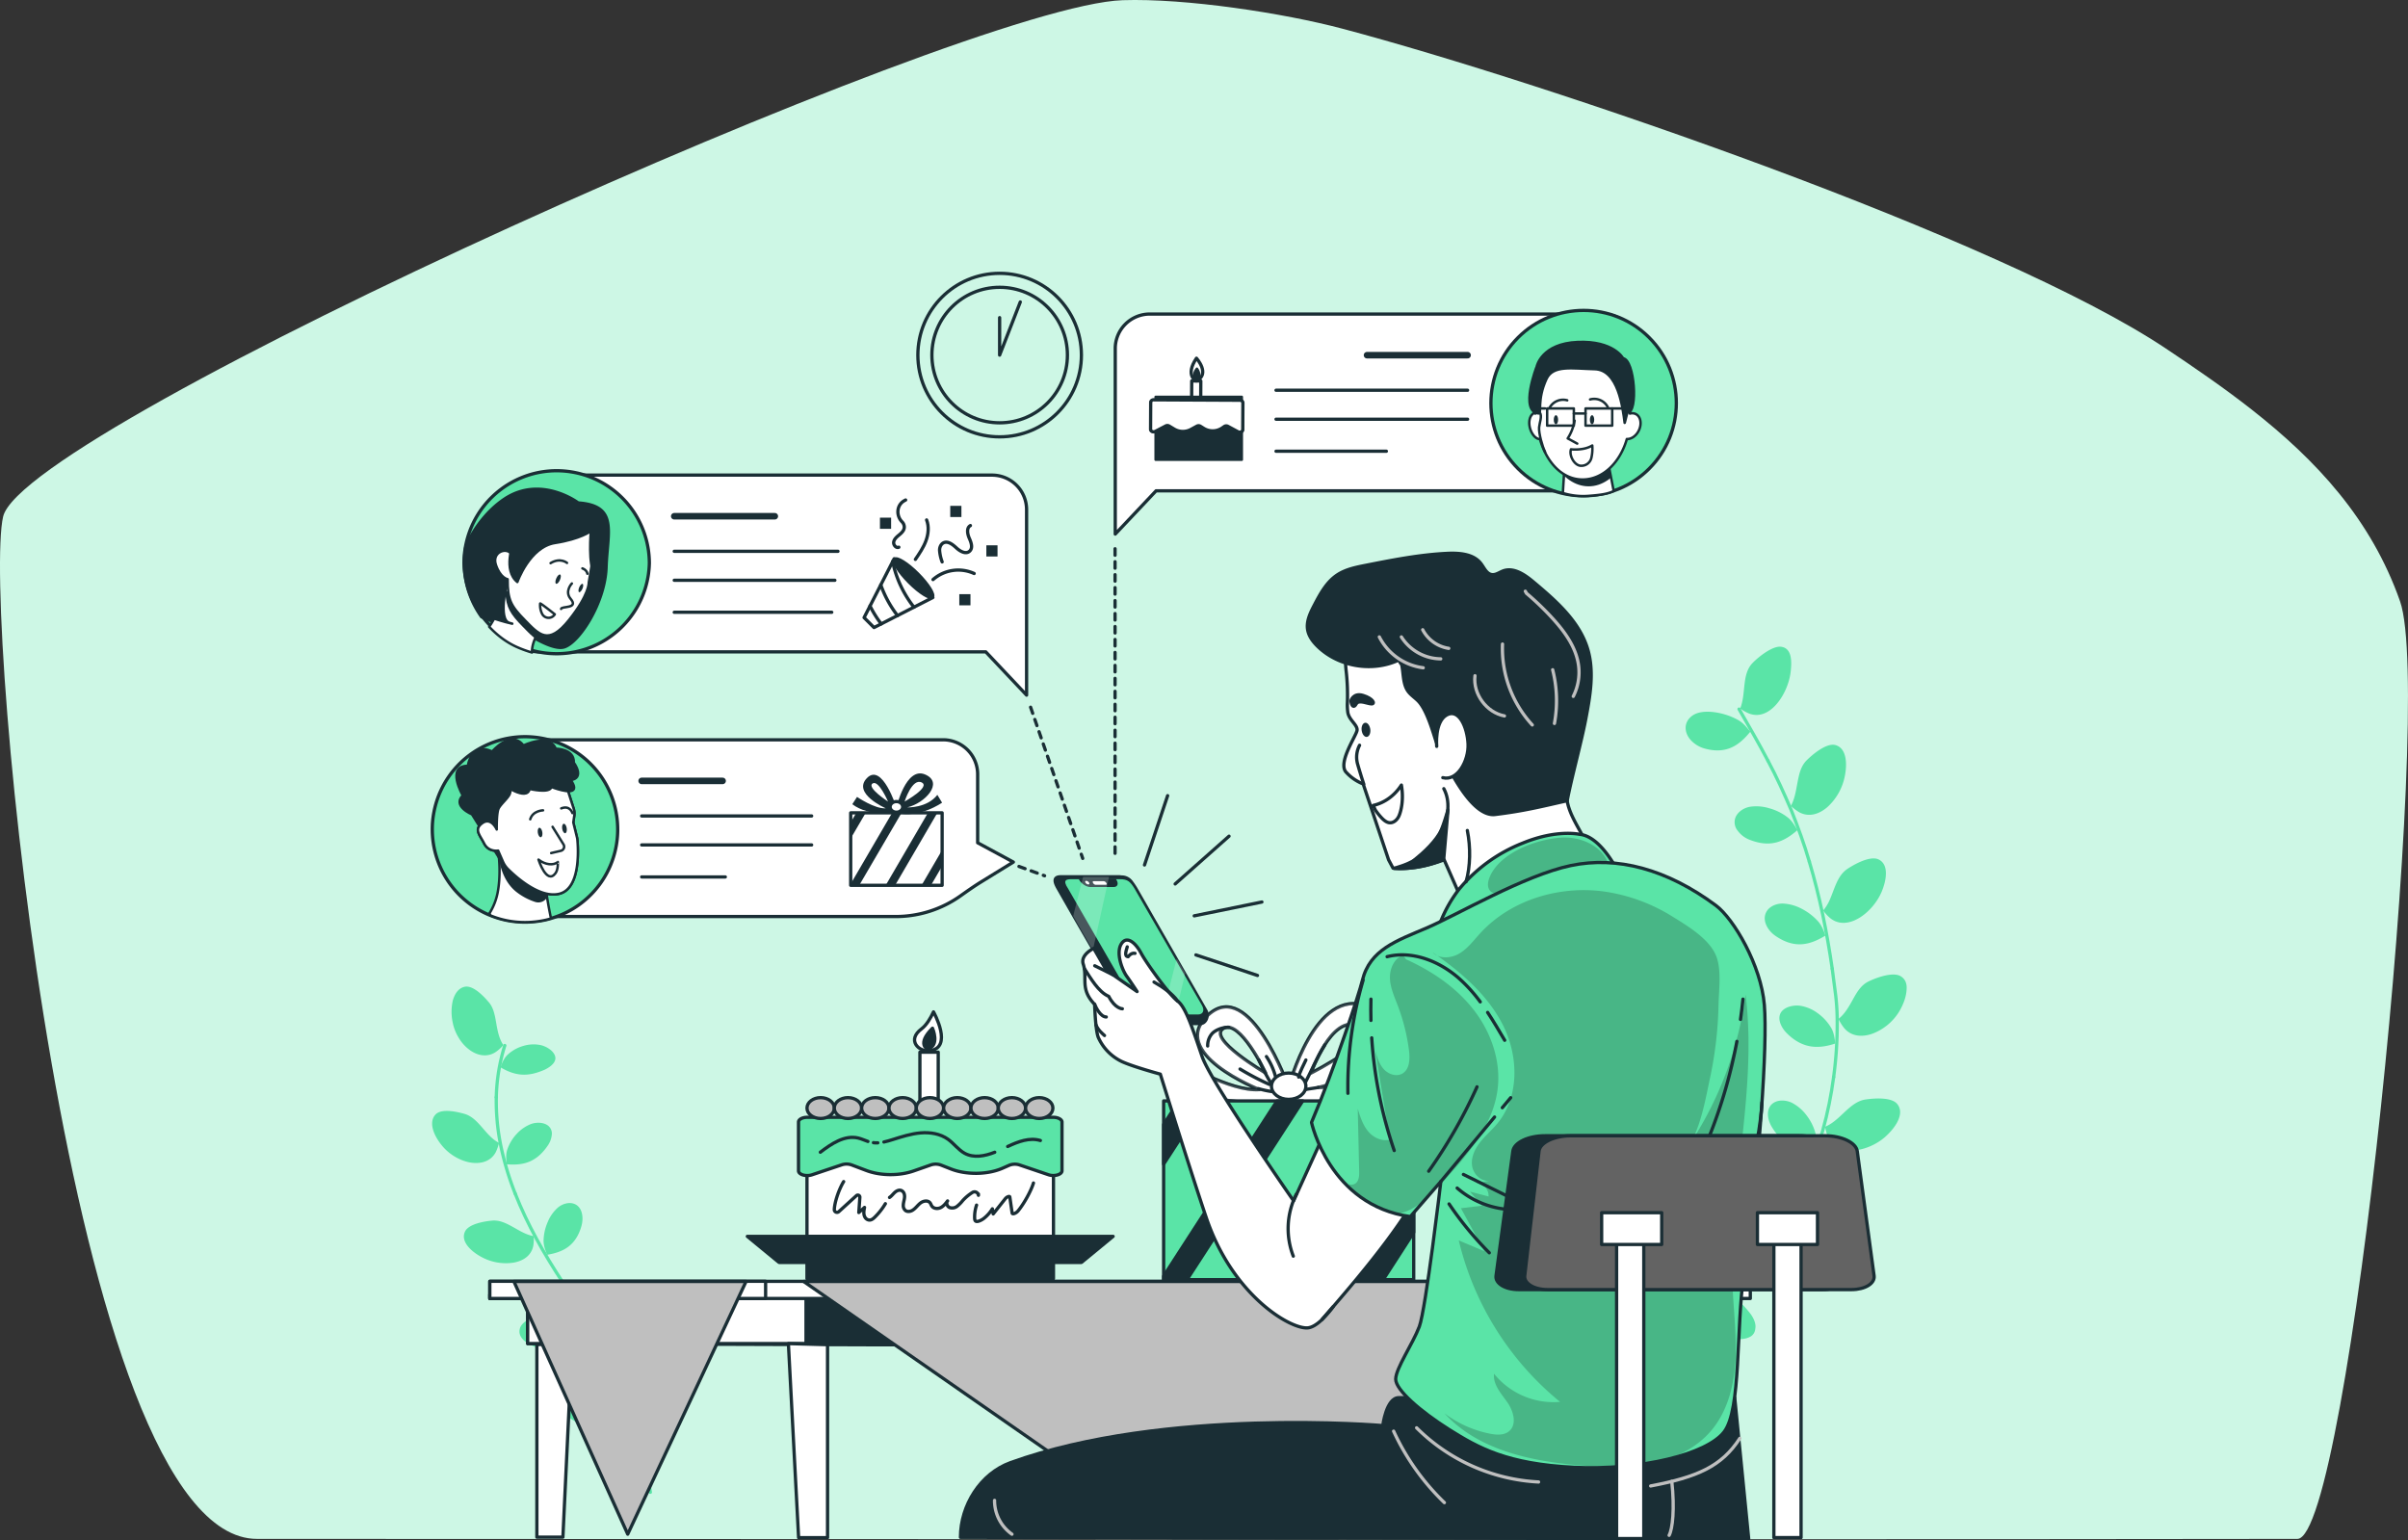 <svg xmlns="http://www.w3.org/2000/svg" xmlns:xlink="http://www.w3.org/1999/xlink" viewBox="0 0 1883.78 1205.15"><rect x="0" y="0" width="1883.78" height="1205.15" fill="#333333" stroke="none"/><defs><clipPath id="a" transform="translate(-0.01 0)"><path d="M1265.88,682.26h-25.35c-11.26,0-113.36,38.4-113.36,38.4a105.79,105.79,0,0,1,14.07-24.7,122.68,122.68,0,0,1,50-36.34c26.77-11,44.36-6.87,44.36-6.87C1252.5,654.13,1265.88,682.26,1265.88,682.26Z" fill="none"/></clipPath><clipPath id="b" transform="translate(-0.01 0)"><path d="M1026,878.16c18.46-43.39,37.35-101,39.76-111,5.9-24.39,26.93-31.12,50.46-41.21s76.46-41.18,112.63-48.75,75.13,2.71,113.49,31.2c13.92,10.35,35.42,46.88,37.94,78s-3.7,123.68-15.86,208.6c-6.53,45.55-2.14,107.55-15.58,125.21s-65.37,30.31-117.47,27.79-74.8-15.13-97.5-29.43-42-31.12-42-39.52,13.44-27.74,18.49-41.18,16.82-113.49,16.82-113.49l-23.86,27.47C1039.94,943.1,1026,878.16,1026,878.16Z" fill="none"/></clipPath><clipPath id="c" transform="translate(-0.01 0)"><path d="M423.28,491.53s-7.48,9.54-7.07,19h0a92.7,92.7,0,0,1-9.45-3.3c-2.9-1.21-13.08-5.14-24.05-16.87h0s10.64-14.51,14.43-37.19S423.28,491.53,423.28,491.53Z" fill="none"/></clipPath><clipPath id="d" transform="translate(-0.01 0)"><path d="M1242.2,388c10.7-.81,15.5-1.57,20.22-3.82l-4.3-21.94-34.17,2-1.31,21.48A54,54,0,0,0,1242.2,388Z" fill="none"/></clipPath></defs><path d="M1761.48,320.42c-21.37-16.77-44.12-32.41-67.28-47.86-129.59-86.4-483.6-207.49-643.82-250.06C1004.15,10.22,927.51-1.49,878.21.15,753.89,4.3,19,333.74,2.46,404.19S53.34,1204,201.09,1204c155.63,0,1133.65.66,1596.19,0,40.23-.23,107.24-656.87,80.3-733.54C1854.92,406,1812,360.07,1761.48,320.42Z" transform="translate(-0.01 0)" fill="#cdf7e5"/><path d="M1400.73,526.53c-2.26,16.51-16,37.7-32.13,31.82a32.07,32.07,0,0,1-7.25-4.06c4.76-11.56,1.05-26.63,9.64-35.51,4.7-4.9,15.59-13.49,22.15-12.79C1401.94,506.94,1401.89,517.42,1400.73,526.53Z" transform="translate(-0.01 0)" fill="#5ae4a7"/><path d="M1369.28,572.47c-8.61,10.55-18.65,18.09-36.32,13a23.21,23.21,0,0,1-10.27-6.44c-2.72-3-4.44-7-3.91-11,.69-5.33,5.24-9.19,10.24-10.42,4.53-1.15,10.09-.93,15.56.17a51.68,51.68,0,0,1,15.66,5.83C1364.05,565.91,1366.62,569.26,1369.28,572.47Z" transform="translate(-0.01 0)" fill="#5ae4a7"/><path d="M1360.47,554.79c7.72,13.47,15.5,26.79,22.6,40.38" transform="translate(-0.01 0)" fill="none" stroke="#5ae4a7" stroke-linecap="round" stroke-linejoin="round" stroke-width="2.56"/><path d="M1443.18,607.33a44,44,0,0,1-13.42,23.95c-6.61,5.82-14.66,8.26-22.16,4.23a39.18,39.18,0,0,1-6.61-5c3.06-5.37,4-12,5.23-18.42s2.53-12.48,6.91-17c4.8-4.85,15.55-13.83,22.47-12.23C1444.76,585.15,1445.17,597.6,1443.18,607.33Z" transform="translate(-0.01 0)" fill="#5ae4a7"/><path d="M1406.14,649.47c-5.13,4.48-10.58,8.1-16.7,9.65s-13,1-21.19-2.3a20.46,20.46,0,0,1-8.75-6.77,10.53,10.53,0,0,1-2.06-9.82c1.5-4.7,6.4-8.08,11.4-9a33.84,33.84,0,0,1,15.13,1.11,40.93,40.93,0,0,1,14.61,7.24C1402,642.29,1404,645.94,1406.14,649.47Z" transform="translate(-0.01 0)" fill="#5ae4a7"/><path d="M1383.07,595.17c6.78,12.59,12.62,25.59,18.23,38.69,5.25,13.23,10.2,26.61,14.16,40.31" transform="translate(-0.01 0)" fill="none" stroke="#5ae4a7" stroke-linecap="round" stroke-linejoin="round" stroke-width="2.56"/><path d="M1472.17,697.37c-6.91,16.63-26.77,31.77-40.25,21.07a32.37,32.37,0,0,1-5.61-6.08,35,35,0,0,0,5-8.09c1.29-2.91,2.39-6,3.56-9,2.34-6,5-11.76,10.15-15.3,5.67-3.83,17.83-10.54,24.42-7.65C1477.91,676.19,1475.83,688.4,1472.17,697.37Z" transform="translate(-0.01 0)" fill="#5ae4a7"/><path d="M1428,732c-11.75,7.17-23.6,10.58-38.56.54-6.45-4.17-11.15-12.24-7.72-18.87,2.24-4.4,7.67-6.78,12.79-6.75a34.36,34.36,0,0,1,14.8,4,45.05,45.05,0,0,1,13,9.94C1425.16,724.12,1426.7,728,1428,732Z" transform="translate(-0.01 0)" fill="#5ae4a7"/><path d="M1415.46,674.17c8.19,27.33,13.82,55.43,17.91,83.77" transform="translate(-0.01 0)" fill="none" stroke="#5ae4a7" stroke-linecap="round" stroke-linejoin="round" stroke-width="2.56"/><path d="M1486.08,790.85a41.8,41.8,0,0,1-21.42,17.94c-8.34,2.9-16.7,2-22.1-4.62a36.1,36.1,0,0,1-4.29-7c4.92-3.84,8.19-9.66,11.4-15.47s6.37-11,12-13.78c6.09-3,19.2-7.79,25.23-4.15,4,2.48,5.08,6.33,4.59,11.12C1491.05,780.75,1488.68,786.29,1486.08,790.85Z" transform="translate(-0.01 0)" fill="#5ae4a7"/><path d="M1435.76,816.44c-13,4.29-25.33,4.31-37.69-7.83-5.24-5.13-8.41-12.89-3.83-17.76,3-3.19,8.79-4.59,13.81-4a31,31,0,0,1,13.79,5.74,38.27,38.27,0,0,1,10.85,11.84C1434.79,808.24,1435.23,812.37,1435.76,816.44Z" transform="translate(-0.01 0)" fill="#5ae4a7"/><path d="M1433.37,757.94l2.76,21.31a181.84,181.84,0,0,1,1.15,21,311.81,311.81,0,0,1-2.81,42.42" transform="translate(-0.01 0)" fill="none" stroke="#5ae4a7" stroke-linecap="round" stroke-linejoin="round" stroke-width="2.56"/><path d="M1475.47,888.86c-6.83,6.32-16.7,10.72-25.48,11.2s-16.55-2.72-20-10.55a37.6,37.6,0,0,1-2.18-8c11.65-4.62,18.84-19,31-21.18,6.73-1.1,20.75-2.2,25.36,3.36C1490.37,871.18,1482.92,882,1475.47,888.86Z" transform="translate(-0.01 0)" fill="#5ae4a7"/><path d="M1420.08,899.4c-6.81.18-13.26-.58-19-3.28s-10.74-7.3-15.09-14.63c-3.69-6.25-4.57-14.54,1.32-18.54,4-2.65,9.89-2.38,14.47-.17a33.59,33.59,0,0,1,11.5,9.85,40,40,0,0,1,7.1,14.45C1421.45,891.31,1420.64,895.34,1420.08,899.4Z" transform="translate(-0.01 0)" fill="#5ae4a7"/><path d="M1434.47,842.68c-3.76,28.11-11.09,55.84-23.27,81.23" transform="translate(-0.01 0)" fill="none" stroke="#5ae4a7" stroke-linecap="round" stroke-linejoin="round" stroke-width="2.56"/><path d="M1432.76,982.64a44.33,44.33,0,0,1-14.68,3.17,37.07,37.07,0,0,1-14-2.13c-8.29-3.09-13.82-9.49-13.71-18a46.58,46.58,0,0,1,1.18-8.14c6.25.22,12.41-2.42,18.57-4.89s12.12-4.89,18.25-3.94c6.73,1.17,20.47,4.5,22.79,11.62C1454.36,969.92,1442.67,978.56,1432.76,982.64Z" transform="translate(-0.01 0)" fill="#5ae4a7"/><path d="M1377.24,970.31a41.22,41.22,0,0,1-15.38-11.49c-3.89-4.88-6.55-11.28-7.85-19-1.19-6.83.44-13.5,6.94-14.47,4.37-.58,9.79,1.89,13.3,5.51a32.52,32.52,0,0,1,7.28,13,35.34,35.34,0,0,1,1.08,15.68C1381.9,963.73,1379.51,967,1377.24,970.31Z" transform="translate(-0.01 0)" fill="#5ae4a7"/><path d="M1411.2,923.91a183.88,183.88,0,0,1-22.39,35.44,143.55,143.55,0,0,1-30.68,28" transform="translate(-0.01 0)" fill="none" stroke="#5ae4a7" stroke-linecap="round" stroke-linejoin="round" stroke-width="2.56"/><path d="M1352.76,1047.39c-8.34-1-18.08-4.7-24.78-10.39s-10.4-13.21-7.56-21.27a32.66,32.66,0,0,1,4-7.28c11.61,4.62,26.67.54,35.65,9.07a98.46,98.46,0,0,1,9,9.93c3,3.91,4.84,8.4,4.11,12C1372.49,1048.15,1362,1048.35,1352.76,1047.39Z" transform="translate(-0.01 0)" fill="#5ae4a7"/><path d="M1306.35,1016.39c-10.45-8.78-17.49-19-13-36.28,1.87-7.3,8.44-14.85,16.57-14,5.35.61,9.29,5.09,10.61,10.06,1.2,4.52,1.07,10.07.09,15.54a49.33,49.33,0,0,1-5.51,15.66C1312.86,1011.22,1309.55,1013.76,1306.35,1016.39Z" transform="translate(-0.01 0)" fill="#5ae4a7"/><path d="M1358.13,987.36c-2.79,2.07-5.91,3.63-8.85,5.47l-9.45,5.37-18.7,11c-6.2,3.65-12.37,7.25-18.63,10.62-3.13,1.68-6.27,3.33-9.44,4.9s-6.37,3.08-9.72,4.83" transform="translate(-0.01 0)" fill="none" stroke="#5ae4a7" stroke-linecap="round" stroke-linejoin="round" stroke-width="2.56"/><path d="M1282.45,1087.77a68.38,68.38,0,0,1-11.82-2.7,63.41,63.41,0,0,1-12.09-5.36c-7.35-4.29-13.2-10.69-11.85-19.09a30.69,30.69,0,0,1,2.74-7.95c12.32,2.79,26.43-2.07,35.59,6.49,5,4.48,13.65,15.22,13.76,21.55a6.58,6.58,0,0,1-1.35,4.65,6.47,6.47,0,0,1-3.7,2.28A35.57,35.57,0,0,1,1282.45,1087.77Z" transform="translate(-0.01 0)" fill="#5ae4a7"/><path d="M1232.92,1064.64c-6.34-2.79-12.08-5.7-16.14-10.63s-6.22-11.7-4.53-22.15c1.38-8.77,9.2-19.35,18.51-20,6.06-.57,10.53,3.7,12.06,8.58,1.39,4.42,1.58,10.32.94,16a74,74,0,0,1-3.88,17A51.08,51.08,0,0,1,1232.92,1064.64Z" transform="translate(-0.01 0)" fill="#5ae4a7"/><path d="M1283.34,1029.54a199,199,0,0,0-67.72,56.52l-5.49,7.6" transform="translate(-0.01 0)" fill="none" stroke="#5ae4a7" stroke-linecap="round" stroke-linejoin="round" stroke-width="2.56"/><path d="M354,799.18a36.49,36.49,0,0,0,5,13,31.59,31.59,0,0,0,8.77,9.54c6.67,4.68,14.26,5.49,20.54,1a31.71,31.71,0,0,0,5.51-5.1c-3.23-4.56-4.48-10.65-5.52-16.65s-2-12-5.56-16.43c-4-4.75-12.78-14.37-19.71-12.4-4.69,1.32-7.4,5.65-8.82,10.8A39.67,39.67,0,0,0,354,799.18Z" transform="translate(-0.01 0)" fill="#5ae4a7"/><path d="M391.57,835.05c5.31,3.16,10.74,5.3,16.5,5.69s11.73-1,18.42-4c5.51-2.77,10-7,7.08-12-1.8-3.3-6.38-6.18-10.87-7.13a27.42,27.42,0,0,0-13.43.74,30.27,30.27,0,0,0-12.41,7.08C394.22,828.13,392.77,831.58,391.57,835.05Z" transform="translate(-0.01 0)" fill="#5ae4a7"/><path d="M394.91,818a146.72,146.72,0,0,0-6.65,40.47" transform="translate(-0.01 0)" fill="none" stroke="#5ae4a7" stroke-linecap="round" stroke-linejoin="round" stroke-width="2.56"/><path d="M346.61,897.27c5.84,6.72,14.57,11.44,22.54,12.43s15.19-1.5,18.79-8.44a38.29,38.29,0,0,0,2.49-7.12c-10.32-5-15.6-18.88-26.29-22.44-6-1.8-18.54-4.72-23.29.16C334.42,878.48,340.27,890.07,346.61,897.27Z" transform="translate(-0.01 0)" fill="#5ae4a7"/><path d="M396.38,910.88c6.18.55,12.08.24,17.43-1.9s10.15-6.09,14.54-12.44a18.11,18.11,0,0,0,3.34-8.73,7.85,7.85,0,0,0-3.13-7.28c-3.36-2.44-8.73-2.68-13.09-1.14a30,30,0,0,0-11.24,7.74,33.77,33.77,0,0,0-7.44,12.51C395.58,903.41,396.09,907.14,396.38,910.88Z" transform="translate(-0.01 0)" fill="#5ae4a7"/><path d="M388.26,858.46a174.81,174.81,0,0,0,3.61,38.31,230.09,230.09,0,0,0,11.2,37.13" transform="translate(-0.01 0)" fill="none" stroke="#5ae4a7" stroke-linecap="round" stroke-linejoin="round" stroke-width="2.56"/><path d="M376.82,983.53a39.92,39.92,0,0,0,24.66,4.37c7.93-1.32,14.25-5.58,15.72-13.24a30.39,30.39,0,0,0,.29-7.56c-11.29-1.77-20.72-12.88-32-12.16-6.17.48-18.78,2.56-21.66,8.52C360,971.45,368.84,979.28,376.82,983.53Z" transform="translate(-0.01 0)" fill="#5ae4a7"/><path d="M428,981.71c12.3-2,22.49-6.89,26.89-22.55,1.83-6.62.7-14.8-5.54-17.24-4.1-1.64-9.3-.14-12.86,2.83a30.38,30.38,0,0,0-8,11.33,38.39,38.39,0,0,0-3.25,14.54C425.23,974.6,426.64,978.16,428,981.71Z" transform="translate(-0.01 0)" fill="#5ae4a7"/><path d="M403.07,933.9c9.52,24.17,22.5,47,36.88,68.92" transform="translate(-0.01 0)" fill="none" stroke="#5ae4a7" stroke-linecap="round" stroke-linejoin="round" stroke-width="2.56"/><path d="M421.09,1054.62a45.79,45.79,0,0,0,24,.79c7.7-1.93,14-6.25,15-14a27.75,27.75,0,0,0-.36-7.61c-11.39-.82-22.17-10-33.12-7.11-6,1.62-17.79,6.26-19.76,12.3C404.21,1047,413.28,1052.08,421.09,1054.62Z" transform="translate(-0.01 0)" fill="#5ae4a7"/><path d="M471.19,1048.1c12.21-2.13,23.23-6,25.82-23.95,1.07-7.55-1.95-17.25-8.94-19.59-4.63-1.56-9.59.61-12.64,4.15-2.77,3.22-4.84,7.83-6.13,12.76a48,48,0,0,0-1.53,15.32C468.1,1040.9,469.76,1044.46,471.19,1048.1Z" transform="translate(-0.01 0)" fill="#5ae4a7"/><path d="M440,1002.82c14.31,21.92,30.56,43.24,42.4,67.69" transform="translate(-0.01 0)" fill="none" stroke="#5ae4a7" stroke-linecap="round" stroke-linejoin="round" stroke-width="2.56"/><path d="M450.45,1112.38a74.26,74.26,0,0,0,21.13,7.23c7.62,1.29,15.44.74,19.58-5.94a23.6,23.6,0,0,0,2.7-7.22c-5.2-2.62-9.43-6.79-14.08-10.09s-9.42-5.78-15-5.28c-6.14.46-18.29,3.52-21.86,8C438.16,1104.91,444.48,1108.94,450.45,1112.38Z" transform="translate(-0.01 0)" fill="#5ae4a7"/><path d="M498.05,1125c5.88,2.18,11.53,4.16,17.29,3.46S527,1124.24,532,1115c4.35-7.74,4.74-21.14-1.69-27.3-4.2-4.13-9.69-3.59-13.56-.89-3.51,2.45-6.81,6.67-9.59,11.24a79.39,79.39,0,0,0-7.08,14.68C498.76,1116.84,498.56,1120.94,498.05,1125Z" transform="translate(-0.01 0)" fill="#5ae4a7"/><path d="M482.36,1070.52a149.8,149.8,0,0,1,13,38.75c1.53,8.64,7.62,23.17,13.42,58.25" transform="translate(-0.01 0)" fill="none" stroke="#5ae4a7" stroke-linecap="round" stroke-linejoin="round" stroke-width="2.56"/><polygon points="1334.73 1048.29 1334.73 1202.77 1312.09 1202.77 1304.1 1047.43 1334.73 1048.29" fill="#fff" stroke="#1a2e35" stroke-linecap="round" stroke-linejoin="round" stroke-width="2.56"/><polygon points="1341.98 1016.12 1341.98 1054.4 412.8 1051.19 412.8 1015.91 383.19 1015.91 383.19 1012.91 1341.98 1016.12" fill="#1a2e35" stroke="#1a2e35" stroke-linecap="round" stroke-linejoin="round" stroke-width="2.56"/><rect x="412.8" y="1012.91" width="217.74" height="38.28" fill="#fff" stroke="#1a2e35" stroke-linecap="round" stroke-linejoin="round" stroke-width="2.56"/><rect x="383.19" y="1002.48" width="986.08" height="13.44" fill="#fff" stroke="#1a2e35" stroke-linecap="round" stroke-linejoin="round" stroke-width="2.56"/><rect x="383.19" y="1002.47" width="215.75" height="13.44" fill="#fff" stroke="#1a2e35" stroke-linecap="round" stroke-linejoin="round" stroke-width="2.56"/><polygon points="419.99 1051.96 419.99 1202.64 440.36 1202.64 447.55 1051.19 419.99 1051.96" fill="#fff" stroke="#1a2e35" stroke-linecap="round" stroke-linejoin="round" stroke-width="2.56"/><polygon points="647.39 1052.05 647.39 1203.03 624.75 1203.03 616.76 1051.19 647.39 1052.05" fill="#fff" stroke="#1a2e35" stroke-linecap="round" stroke-linejoin="round" stroke-width="2.56"/><polygon points="1317.59 1002.62 1046.92 1203.04 917.24 1203.04 628.72 1002.62 1317.59 1002.62" fill="#bfbfbf" stroke="#1a2e35" stroke-linecap="round" stroke-linejoin="round" stroke-width="2.56"/><polygon points="402.05 1002.61 491.07 1200.31 583.63 1002.61 402.05 1002.61" fill="#bfbfbf" stroke="#1a2e35" stroke-linecap="round" stroke-linejoin="round" stroke-width="2.56"/><path d="M1095.72,826.59c-22.11,25.87-64.47,24.18-64.47,24.18,37.67-7.87,79.28-47.79,38.27-63.53s-61.38,63.53-61.38,63.53S977.83,764.18,945.22,794s40,58.48,40,58.48c-22.93,1.68-61.34-21.93-61.34-21.93l-10.13,14.06c35.43,24.74,94.41,16.75,94.41,16.75,50,11.13,97.82-19.57,97.82-19.57ZM957,804.67c12.93-7.88,33.17,34.86,33.17,34.86S944.1,812.54,957,804.67Zm68.6,34.86s15.89-45.53,36.4-37.11-36.37,37.11-36.37,37.11Z" transform="translate(-0.01 0)" fill="#fff" stroke="#1a2e35" stroke-linecap="round" stroke-linejoin="round" stroke-width="2.56"/><path d="M1095.72,826.59c-22.11,25.87-64.47,24.18-64.47,24.18,37.67-7.87,79.28-47.79,38.27-63.53s-61.38,63.53-61.38,63.53S977.83,764.18,945.22,794s40,58.48,40,58.48c-22.93,1.68-61.34-21.93-61.34-21.93l-10.13,14.06c35.43,24.74,94.41,16.75,94.41,16.75,50,11.13,97.82-19.57,97.82-19.57ZM957,804.67c12.93-7.88,33.17,34.86,33.17,34.86S944.1,812.54,957,804.67Zm68.6,34.86s15.89-45.53,36.4-37.11-36.37,37.11-36.37,37.11Z" transform="translate(-0.01 0)" fill="#fff" stroke="#1a2e35" stroke-linecap="round" stroke-linejoin="round" stroke-width="2.56" opacity="0.2" style="isolation:isolate"/><path d="M961.26,803.7c-5.51,0-10.93,2.52-13.16,5.13a14.16,14.16,0,0,0-3.33,9.52" transform="translate(-0.01 0)" fill="none" stroke="#1a2e35" stroke-linecap="round" stroke-linejoin="round" stroke-width="2.56"/><path d="M984.8,829.31c1.91,4.13,7.07,15.21,10.12,18.59" transform="translate(-0.01 0)" fill="#fff" stroke="#1a2e35" stroke-linecap="round" stroke-linejoin="round" stroke-width="2.56"/><path d="M1021.19,846.88c4.44-8.47,8.7-18.72,15.27-29.37" transform="translate(-0.01 0)" fill="none" stroke="#1a2e35" stroke-linecap="round" stroke-linejoin="round" stroke-width="2.56"/><path d="M984.45,851.74A76.11,76.11,0,0,0,994.91,854" transform="translate(-0.01 0)" fill="none" stroke="#1a2e35" stroke-linecap="round" stroke-linejoin="round" stroke-width="2.56"/><path d="M1021.34,852.43c2.31-.55,7.6-1.11,9.91-1.66" transform="translate(-0.01 0)" fill="none" stroke="#1a2e35" stroke-linecap="round" stroke-linejoin="round" stroke-width="2.56"/><rect x="910.32" y="861.34" width="195.63" height="139.85" fill="#5ae4a7" stroke="#1a2e35" stroke-linecap="round" stroke-linejoin="round" stroke-width="2.56"/><polygon points="942.38 861.34 910.32 910.8 910.32 879.76 922.26 861.34 942.38 861.34" fill="#1a2e35" stroke="#1a2e35" stroke-linecap="round" stroke-linejoin="round" stroke-width="2.56"/><polygon points="1019.13 861.34 928.57 1001.19 910.32 1001.19 910.32 998.46 999.01 861.34 1019.13 861.34" fill="#1a2e35" stroke="#1a2e35" stroke-linecap="round" stroke-linejoin="round" stroke-width="2.56"/><polygon points="1095.71 861.34 1005.32 1001.19 985.19 1001.19 1075.59 861.34 1095.71 861.34" fill="#1a2e35" stroke="#1a2e35" stroke-linecap="round" stroke-linejoin="round" stroke-width="2.56"/><polygon points="1105.95 933.14 1105.95 964.18 1082.07 1001.19 1061.94 1001.19 1105.95 933.14" fill="#1a2e35" stroke="#1a2e35" stroke-linecap="round" stroke-linejoin="round" stroke-width="2.56"/><ellipse cx="1008.13" cy="849.82" rx="13.46" ry="10.3" fill="#fff" stroke="#1a2e35" stroke-linecap="round" stroke-linejoin="round" stroke-width="2.56"/><path d="M990.74,826.63a52,52,0,0,1,7.09,15.56" transform="translate(-0.01 0)" fill="none" stroke="#1a2e35" stroke-linecap="round" stroke-linejoin="round" stroke-width="2.56"/><path d="M1021.61,829.31c-1.51,3.39-5,9.71-5.65,13.37" transform="translate(-0.01 0)" fill="none" stroke="#1a2e35" stroke-linecap="round" stroke-linejoin="round" stroke-width="2.56"/><path d="M970.1,836.39a205.35,205.35,0,0,0,23,12.06" transform="translate(-0.01 0)" fill="none" stroke="#1a2e35" stroke-linecap="round" stroke-linejoin="round" stroke-width="2.56"/><rect x="719.64" y="823.19" width="14.33" height="60.83" fill="#fff" stroke="#1a2e35" stroke-linecap="round" stroke-linejoin="round" stroke-width="2.56"/><path d="M730.28,791.65s16,28.47-3.33,30.44c-8.39.86-17.63-8.43-6.05-17.11C724.85,802,728,796.58,730.28,791.65Z" transform="translate(-0.01 0)" fill="#fff" stroke="#1a2e35" stroke-linecap="round" stroke-linejoin="round" stroke-width="2.56"/><rect x="631.3" y="878.04" width="192.83" height="89.27" fill="#fff" stroke="#1a2e35" stroke-linecap="round" stroke-linejoin="round" stroke-width="2.56"/><path d="M624.69,877.84v38.21c0,2.89,5.89,4.65,10.44,3.13l23.54-7.89a11.9,11.9,0,0,1,7.53.12l11.49,4.34c11,4.19,25.72,4.34,37.06.38l13.58-4.75a11.9,11.9,0,0,1,7.73.12l7.81,3.06c12.17,4.78,28.79,4.54,40.47-.59l5.21-2.29a11.76,11.76,0,0,1,8-.27l22.8,7.72c4.55,1.54,10.46-.22,10.46-3.11V877.84c0-2-3.06-3.69-6.83-3.69H631.52C627.75,874.15,624.69,875.8,624.69,877.84Z" transform="translate(-0.01 0)" fill="#5ae4a7" stroke="#1a2e35" stroke-linecap="round" stroke-linejoin="round" stroke-width="2.56"/><polygon points="846 987.71 609.44 987.71 584.64 967.31 870.79 967.31 846 987.71" fill="#1a2e35" stroke="#1a2e35" stroke-linecap="round" stroke-linejoin="round" stroke-width="2.56"/><rect x="631.3" y="987.71" width="192.83" height="12.68" fill="#1a2e35" stroke="#1a2e35" stroke-linecap="round" stroke-linejoin="round" stroke-width="2.56"/><path d="M729.49,804.45s6.12,13.62-3.86,16.4C725.63,820.85,716.91,817,729.49,804.45Z" transform="translate(-0.01 0)" fill="#1a2e35" stroke="#1a2e35" stroke-linecap="round" stroke-linejoin="round" stroke-width="2.56"/><ellipse cx="641.99" cy="866.93" rx="10.69" ry="8.16" fill="#bfbfbf" stroke="#1a2e35" stroke-linecap="round" stroke-linejoin="round" stroke-width="2.56"/><ellipse cx="663.36" cy="866.93" rx="10.69" ry="8.16" fill="#bfbfbf" stroke="#1a2e35" stroke-linecap="round" stroke-linejoin="round" stroke-width="2.56"/><ellipse cx="684.74" cy="866.93" rx="10.69" ry="8.16" fill="#bfbfbf" stroke="#1a2e35" stroke-linecap="round" stroke-linejoin="round" stroke-width="2.56"/><ellipse cx="706.12" cy="866.93" rx="10.69" ry="8.16" fill="#bfbfbf" stroke="#1a2e35" stroke-linecap="round" stroke-linejoin="round" stroke-width="2.56"/><ellipse cx="727.49" cy="866.93" rx="10.69" ry="8.16" fill="#bfbfbf" stroke="#1a2e35" stroke-linecap="round" stroke-linejoin="round" stroke-width="2.56"/><ellipse cx="748.87" cy="866.93" rx="10.69" ry="8.16" fill="#bfbfbf" stroke="#1a2e35" stroke-linecap="round" stroke-linejoin="round" stroke-width="2.56"/><ellipse cx="770.25" cy="866.93" rx="10.69" ry="8.16" fill="#bfbfbf" stroke="#1a2e35" stroke-linecap="round" stroke-linejoin="round" stroke-width="2.56"/><ellipse cx="791.62" cy="866.93" rx="10.69" ry="8.16" fill="#bfbfbf" stroke="#1a2e35" stroke-linecap="round" stroke-linejoin="round" stroke-width="2.56"/><path d="M823.7,866.93c0,4.51-4.79,8.16-10.69,8.16s-10.69-3.65-10.69-8.16,4.79-8.16,10.69-8.16S823.7,862.43,823.7,866.93Z" transform="translate(-0.01 0)" fill="#bfbfbf" stroke="#1a2e35" stroke-linecap="round" stroke-linejoin="round" stroke-width="2.56"/><path d="M660,924.46c-3.61,5.9-7.11,15.95-7.31,21.88a2.11,2.11,0,0,0,3.53,1.63L670,935.43a1.6,1.6,0,0,1,2.27.13,1.58,1.58,0,0,1,.41,1.17l-.83,11.93,4.48-4c-.49,2.48-1,5.1.24,7.47a4.47,4.47,0,0,0,2.19,2.1c2.33,1,4.16-.51,5.65-2a52.19,52.19,0,0,0,8.23-10.49" transform="translate(-0.01 0)" fill="none" stroke="#1a2e35" stroke-linecap="round" stroke-linejoin="round" stroke-width="2.56"/><path d="M808.49,925.56c-1.77,5.9-7.19,15.94-12.08,21.87-1.54,1.87-4.43,2.89-4.61,1.63L790,936.53c-.14-1-2.41-.14-3.55,1.3L777,949.75l-.66-4a28.7,28.7,0,0,1-6.63,7.48,14,14,0,0,1-3.78,2.1c-3,1-3.35-.51-3.45-2a28.9,28.9,0,0,1,1.5-10.48" transform="translate(-0.01 0)" fill="none" stroke="#1a2e35" stroke-linecap="round" stroke-linejoin="round" stroke-width="2.56"/><path d="M695.88,936.86c1.55-1,2.63-2.56,4-3.82,1.6-1.5,4-2.63,6-1.17a4.39,4.39,0,0,1,1.56,2.43c.79,3-.72,5.69-.79,8.56a5,5,0,0,0,1.74,4.26c1.62,1.17,4,.74,5.64-.32,2.34-1.48,3.9-3.94,6.11-5.62s5.8-2.27,7.49-.07c.57.75.82,1.7,1.35,2.48,1.44,2.1,4.6,2.35,6.88,1.24s3.9-3.22,5.43-5.25c-1.34,1.58-.35,4.29,1.53,5.15a6.1,6.1,0,0,0,5.88-.92,26.75,26.75,0,0,0,4.37-4.4,36.54,36.54,0,0,1,7.68-6.46,3.06,3.06,0,0,1,4.23.93,3,3,0,0,1,.46,1.29h0v-1" transform="translate(-0.01 0)" fill="none" stroke="#1a2e35" stroke-linecap="round" stroke-linejoin="round" stroke-width="2.56"/><path d="M788.32,897c8.24-3.85,17.06-7.24,25.59-4.69" transform="translate(-0.01 0)" fill="none" stroke="#1a2e35" stroke-linecap="round" stroke-linejoin="round" stroke-width="2.56"/><path d="M691.48,893.49c2.3-.5,4.58-1.19,6.81-1.89,7.17-2.25,14.4-4.61,21.89-5.24s15.42.62,21.51,5c4.59,3.31,8,8.24,12.93,10.94,7.19,3.91,15.71,2.27,23.58-.8" transform="translate(-0.01 0)" fill="none" stroke="#1a2e35" stroke-linecap="round" stroke-linejoin="round" stroke-width="2.56"/><path d="M683.3,894a15.49,15.49,0,0,0,3.4.13" transform="translate(-0.01 0)" fill="none" stroke="#1a2e35" stroke-linecap="round" stroke-linejoin="round" stroke-width="2.56"/><path d="M641.77,901.47c8.69-6.62,19-13.62,29.65-11.09,2.6.62,5,1.8,7.57,2.66" transform="translate(-0.01 0)" fill="none" stroke="#1a2e35" stroke-linecap="round" stroke-linejoin="round" stroke-width="2.56"/><line x1="895.35" y1="676.74" x2="913.44" y2="622.51" fill="none" stroke="#1a2e35" stroke-linecap="round" stroke-linejoin="round" stroke-width="2.56"/><line x1="983.74" y1="763.18" x2="935.55" y2="747.11" fill="none" stroke="#1a2e35" stroke-linecap="round" stroke-linejoin="round" stroke-width="2.56"/><line x1="987.19" y1="705.71" x2="934.25" y2="716.54" fill="none" stroke="#1a2e35" stroke-linecap="round" stroke-linejoin="round" stroke-width="2.56"/><line x1="961.47" y1="654.22" x2="919.33" y2="691.58" fill="none" stroke="#1a2e35" stroke-linecap="round" stroke-linejoin="round" stroke-width="2.56"/><line x1="797.13" y1="677.88" x2="817.18" y2="685.18" fill="none" stroke="#1a2e35" stroke-linecap="round" stroke-linejoin="round" stroke-width="2.56" stroke-dasharray="5.07 5.07"/><line x1="872.31" y1="429.33" x2="872.31" y2="671.61" fill="none" stroke="#1a2e35" stroke-linecap="round" stroke-linejoin="round" stroke-width="2.56" stroke-dasharray="5.07 5.07"/><line x1="806.24" y1="553.31" x2="847.01" y2="671.61" fill="none" stroke="#1a2e35" stroke-linecap="round" stroke-linejoin="round" stroke-width="2.56" stroke-dasharray="5.07 5.07"/><path d="M1077.34,474.59c35.91-8.88,97.75-14.39,114.52-3.59s33.24,76.45,33.24,80-3.27,53.63.92,75.78c2.3,12.71,11.57,24.18,16.43,36.15,0,0-11.35-1.19-41.29,8.37s-56,36.38-56,36.38l-15.39-35s-21,8.53-40,6.51l-3.47-6.51-19.87-59.33a35.21,35.21,0,0,1-13.17-9c-7.19-7.19,7.79-28.73,8.37-32.91s-6-7.8-7.18-13.77a41.31,41.31,0,0,1-.37-8.24,166.93,166.93,0,0,0-.92-24.08C1051.36,509.49,1051.75,480.92,1077.34,474.59Z" transform="translate(-0.01 0)" fill="#fff" stroke="#1a2e35" stroke-linecap="round" stroke-linejoin="round" stroke-width="2.56"/><path d="M1061,550.7c1.89-3.58,9,0,12,0s1.21-4.18-6.59-6.58-9.58,4.19-9.58,4.19C1057.37,552.49,1059.06,554.28,1061,550.7Z" transform="translate(-0.01 0)" fill="#1a2e35" stroke="#1a2e35" stroke-linecap="round" stroke-linejoin="round" stroke-width="2.56"/><path d="M1066.89,613.48s-2.4-7.19-4.79-15.56a20,20,0,0,1,1.5-14.83" transform="translate(-0.01 0)" fill="none" stroke="#1a2e35" stroke-linecap="round" stroke-linejoin="round" stroke-width="2.56"/><path d="M939.1,800.79H896.18c-4.13,0-9.43-3.38-11.82-7.52l-29.23-50.64L839.74,716,827.9,695.28c-2.4-4.16-4.79-9.34,2-9.29h45.85c.56,0,1.13.15,1.72.17a9.38,9.38,0,0,1,7.81,4.17,52.68,52.68,0,0,1,3.87,5.91l54.25,94.52C945.83,794.9,943.27,800.79,939.1,800.79Z" transform="translate(-0.01 0)" fill="#1a2e35" stroke="#1a2e35" stroke-miterlimit="10" stroke-width="2.56"/><path d="M937.16,793.72H899.73c-4,0-9.2-3.28-11.53-7.31l-52.67-91.24c-4.67-7-.95-7.31,3.09-7.31H876c6.32-.1,8.37,2.18,11.53,7.31l52.68,91.24C942.58,790.44,941.2,793.72,937.16,793.72Z" transform="translate(-0.01 0)" fill="#5ae4a7"/><path d="M871.21,694H853c-3,0-6.9-2.46-8.64-5.48l-.5-.85H873l.49.85C875.27,691.51,874.24,694,871.21,694Z" transform="translate(-0.01 0)" fill="#1a2e35"/><path d="M852,690.56c.45.78.19,1.41-.59,1.41a2.93,2.93,0,0,1-2.23-1.41c-.44-.78-.18-1.41.6-1.41A2.9,2.9,0,0,1,852,690.56Z" transform="translate(-0.01 0)" fill="#fff"/><path d="M865.08,692.25h-7.9a2.54,2.54,0,0,1-1.93-1.22l-.22-.38c-.39-.67-.15-1.22.52-1.22h7.9a2.52,2.52,0,0,1,1.92,1.22l.22.38C866,691.7,865.75,692.25,865.08,692.25Z" transform="translate(-0.01 0)" fill="#fff"/><polygon points="867.6 685.99 855.12 742.63 854.94 743.39 839.56 716.73 839.73 716 847.32 685.99 867.6 685.99" fill="#fff" opacity="0.2" style="isolation:isolate"/><polygon points="920.54 750.01 927.2 761.55 921.3 786.16 920.56 789.25 910.58 789.25 911.36 786.16 920.54 750.01" fill="#fff" opacity="0.2" style="isolation:isolate"/><path d="M1119.43,910.08c-8,32.64-56.13,88.53-76.45,112.22l-.07.08c-4.66,5.45-7.83,9-8.67,10l-.22.24h0c-3.81,3.6-7.71,6.09-11.24,6.3-13.7.77-58.63-25.55-79.2-86.54-12.94-38.35-35.84-112-35.84-112s-21.74-5.89-30.43-10a38.28,38.28,0,0,1-18.22-19c-2.23-6.42-2.74-25.58-2.74-25.58-11.78-12.2-5.37-20.49-8.93-31.52-2.36-7.32,8.19-12.3,8.19-12.3L865.44,759l24.1,16.77s-4.76-7.38-8.12-12-8.7-18.1-4.21-25.26,11.49-.33,15.51,7.27,22.11,32.78,28.58,37.47,12.28,23.39,19.15,43.44S1012,939.51,1012,939.51L1056.42,842S1129.53,868.59,1119.43,910.08Z" transform="translate(-0.01 0)" fill="#fff" stroke="#1a2e35" stroke-linecap="round" stroke-linejoin="round" stroke-width="2.56"/><path d="M1042.91,1022.38a77.82,77.82,0,0,1-8.67,10C1035.08,1031.41,1038.25,1027.83,1042.91,1022.38Z" transform="translate(-0.01 0)" fill="#fff" stroke="#1a2e35" stroke-linecap="round" stroke-linejoin="round" stroke-width="2.56"/><line x1="856.41" y1="755.59" x2="870.31" y2="762.46" fill="none" stroke="#1a2e35" stroke-linecap="round" stroke-linejoin="round" stroke-width="2.56"/><path d="M1265.88,682.26h-25.35c-11.26,0-113.36,38.4-113.36,38.4a105.79,105.79,0,0,1,14.07-24.7,122.68,122.68,0,0,1,50-36.34c26.77-11,44.36-6.87,44.36-6.87C1252.5,654.13,1265.88,682.26,1265.88,682.26Z" transform="translate(-0.01 0)" fill="#5ae4a7"/><g clip-path="url(#a)"><path d="M1165.69,685.48c-1.57,3.51-2.6,7.88-.34,11,1.81,2.49,5.27,3.3,8.32,2.82s5.8-2,8.52-3.47a185.68,185.68,0,0,1,75.55-21.31c-5.74-13.63-22.11-20.21-36.86-19.14C1201.58,656.77,1174,667,1165.69,685.48Z" transform="translate(-0.01 0)" opacity="0.2" style="isolation:isolate"/></g><path d="M1265.88,682.26h-25.35c-11.26,0-113.36,38.4-113.36,38.4a105.79,105.79,0,0,1,14.07-24.7,122.68,122.68,0,0,1,50-36.34c26.77-11,44.36-6.87,44.36-6.87C1252.5,654.13,1265.88,682.26,1265.88,682.26Z" transform="translate(-0.01 0)" fill="none" stroke="#1a2e35" stroke-linecap="round" stroke-linejoin="round" stroke-width="2.56"/><path d="M1368,1203.87l-10.92-110.35H1094.29c-9.82,0-12.52,21.84-12.52,21.84s-170.55-14.68-291.27,29c-23.49,8.5-39.11,33.42-39.11,58.41h0Z" transform="translate(-0.01 0)" fill="#1a2e35" stroke="#1a2e35" stroke-linecap="round" stroke-linejoin="round" stroke-width="2.56"/><path d="M1095.22,1115.22" transform="translate(-0.01 0)" fill="none" stroke="#1a2e35" stroke-linecap="round" stroke-linejoin="round" stroke-width="2.56"/><path d="M1139.78,1168.18" transform="translate(-0.01 0)" fill="none" stroke="#1a2e35" stroke-linecap="round" stroke-linejoin="round" stroke-width="2.56"/><path d="M1026,878.16c18.46-43.39,37.35-101,39.76-111,5.9-24.39,26.93-31.12,50.46-41.21s76.46-41.18,112.63-48.75,75.13,2.71,113.49,31.2c13.92,10.35,35.42,46.88,37.94,78s-3.7,123.68-15.86,208.6c-6.53,45.55-2.14,107.55-15.58,125.21s-65.37,30.31-117.47,27.79-74.8-15.13-97.5-29.43-42-31.12-42-39.52,13.44-27.74,18.49-41.18,16.82-113.49,16.82-113.49l-23.86,27.47C1039.94,943.1,1026,878.16,1026,878.16Z" transform="translate(-0.01 0)" fill="#5ae4a7"/><g clip-path="url(#b)"><path d="M1097.52,747.32c-7,2.57-10.45,10.79-10.15,18.21s3.51,14.38,6.15,21.33a153.06,153.06,0,0,1,8.77,35.14c.83,6.6.49,14.73-5.31,18-4.69,2.64-10.92.44-14.51-3.58s-5.16-9.4-6.63-14.58q5.7,34.88,11.42,69.74c-6.22,1.76-13-1.62-17.09-6.61s-6.1-11.35-8-17.52l1.11,48.65c.07,3,.06,6.35-1.8,8.77s-6.3,2.9-7.63.16c8.2,11,17.86,22.88,31.46,24.73,16.43,2.23,30.48-11,41.74-23.2,19.9-21.54,40.78-45.08,44.52-74.18,2.84-22-5-44.69-18.66-62.26s-32.63-30.42-52.92-39.54Z" transform="translate(-0.01 0)" opacity="0.2" style="isolation:isolate"/><path d="M1254.65,697.46c-35.05-4.71-72.76,6.61-96.65,32.68-5.13,5.59-9.74,11.92-16.26,15.81s-15.8,4.57-21.08-.89c22.15,15.35,43.49,33.47,55.44,57.62s12.52,55.54-4.67,76.29c-4.27,5.17-9.48,9.53-13.61,14.81s-7.2,11.94-6.15,18.57,7.44,12.61,14,11.3l-10.84,2a9.88,9.88,0,0,1,9.68,10.09c0,.12,0,.24,0,.36l-14.5-3.8,9.26,11-16.39,2,18.33,33.61-20-8.42a232.93,232.93,0,0,0,79.25,126.31,59.74,59.74,0,0,1-51.65-22c-1,8.3,5.45,15.36,10.29,22.19s7.91,17.34,1.5,22.73c-3.95,3.32-9.74,3-14.8,2a87.09,87.09,0,0,1-35.82-16c26.58,29.16,68.68,37.78,108,40.9,18,1.42,36.17,2,53.81-1.58s34.83-11.71,46.57-25.36c12.83-14.9,18.08-35,19.23-54.64s-1.38-39.26-2.19-58.9c-3.16-76.17,19.55-152.38,10.19-228a278.84,278.84,0,0,1-44.48,118.24c9.38-14,13.17-36.74,16.66-53a301.26,301.26,0,0,0,6.65-57.26c.22-11.62,2.63-28-2.19-39-5.6-12.79-21.9-22.65-33.26-29.65A138.15,138.15,0,0,0,1254.65,697.46Z" transform="translate(-0.01 0)" opacity="0.2" style="isolation:isolate"/></g><path d="M1026,878.16c18.46-43.39,37.35-101,39.76-111,5.9-24.39,26.93-31.12,50.46-41.21s76.46-41.18,112.63-48.75,75.13,2.71,113.49,31.2c13.92,10.35,35.42,46.88,37.94,78s-3.7,123.68-15.86,208.6c-6.53,45.55-2.14,107.55-15.58,125.21s-65.37,30.31-117.47,27.79-74.8-15.13-97.5-29.43-42-31.12-42-39.52,13.44-27.74,18.49-41.18,16.82-113.49,16.82-113.49l-23.86,27.47C1039.94,943.1,1026,878.16,1026,878.16Z" transform="translate(-0.01 0)" fill="none" stroke="#1a2e35" stroke-linecap="round" stroke-linejoin="round" stroke-width="2.56"/><line x1="1127.16" y1="924.38" x2="1169.2" y2="873.94" fill="none" stroke="#1a2e35" stroke-linecap="round" stroke-linejoin="round" stroke-width="2.56"/><line x1="1175.25" y1="866.65" x2="1181.81" y2="858.81" fill="none" stroke="#1a2e35" stroke-linecap="round" stroke-linejoin="round" stroke-width="2.56"/><path d="M1072,570.54c.4,3-.79,5.71-2.66,6s-3.7-2-4.1-5.07.79-5.71,2.66-6S1071.55,567.49,1072,570.54Z" transform="translate(-0.01 0)" fill="#1a2e35"/><path d="M1074.25,630.15c8.8-1.93,16.73-7.65,22.07-15.92,2,11.61-.32,20.48-1.84,24s-4.73,6.08-8.12,5.35c-2.17-.47-4.09-2.17-5.79-4a48.36,48.36,0,0,1-4.63-5.85Z" transform="translate(-0.01 0)" fill="#fff" stroke="#1a2e35" stroke-linecap="round" stroke-linejoin="round" stroke-width="2.56"/><path d="M1240.49,562.86c-3.41,17.95-11.07,45.64-14.47,63.6-22,5-34,8-56.34,10.78-19.16,2.4-38.65-40.1-44.7-53.85-1.36.61-6.78-26.38-15.81-35.21-2.6-2.55-5.75-4.59-7.82-7.57-4.06-5.9-3.28-14.35-4.94-21.21a19.34,19.34,0,0,0-1.21-3.63.64.64,0,0,0-.1.26c-.26.12-.53.25-.81.35-20.58,9.68-47,5.32-63.33-10.52-3.75-3.63-7.11-8-8-13.19-1.13-6.73,2.15-13.34,5.33-19.42,4.59-8.75,9.5-17.88,17.73-23.37,6.53-4.37,14.45-6,22.16-7.52,21.16-4.19,42.42-8.37,64-9.41,9.56-.45,20.58.38,26.38,8,2.52,3.28,4.36,8,8.47,8.6,3.1.45,5.88-1.74,8.8-2.85,8.4-3.13,17.18,3,24,8.77,17.48,14.68,35.83,30.67,42.29,52.59C1247.35,525.76,1243.94,544.73,1240.49,562.86Z" transform="translate(-0.01 0)" fill="#1a2e35" stroke="#1a2e35" stroke-linecap="round" stroke-linejoin="round" stroke-width="2.56"/><path d="M1128.72,608.43c11.37,3,20.33-13.22,19.75-26.33s-7.17-28.1-16.75-22.7-7.77,24.54-7.77,24.54" transform="translate(-0.01 0)" fill="#fff" stroke="#1a2e35" stroke-linecap="round" stroke-linejoin="round" stroke-width="2.56"/><path d="M1096.41,519.4a2.29,2.29,0,0,1-1.24-1.33l-.88-1.69c.28-.1.55-.23.81-.35a.64.64,0,0,1,.1-.26A19.34,19.34,0,0,1,1096.41,519.4Z" transform="translate(-0.01 0)" fill="#1a2e35" stroke="#1a2e35" stroke-linecap="round" stroke-linejoin="round" stroke-width="2.56"/><path d="M1129.51,617.05c5.2,9.72,3.69,22-1.44,31.73s-13.43,17.44-22,24.44" transform="translate(-0.01 0)" fill="none" stroke="#1a2e35" stroke-linecap="round" stroke-linejoin="round" stroke-width="2.56"/><path d="M1147.91,649.75c2.67,13.22,2.41,28.3-1,40.11" transform="translate(-0.01 0)" fill="none" stroke="#1a2e35" stroke-linecap="round" stroke-linejoin="round" stroke-width="2.56"/><path d="M1054.48,855.38a298.19,298.19,0,0,1,11.91-88.58" transform="translate(-0.01 0)" fill="none" stroke="#1a2e35" stroke-linecap="round" stroke-linejoin="round" stroke-width="2.56"/><path d="M1163.79,792.11c4.71,7.08,9,14.46,13.34,21.79" transform="translate(-0.01 0)" fill="none" stroke="#1a2e35" stroke-linecap="round" stroke-linejoin="round" stroke-width="2.56"/><path d="M1085.15,748.5c19.65-4.94,40.73,3.42,56,16.76A118.26,118.26,0,0,1,1158,783.83" transform="translate(-0.01 0)" fill="none" stroke="#1a2e35" stroke-linecap="round" stroke-linejoin="round" stroke-width="2.56"/><path d="M1073.1,812a340.18,340.18,0,0,0,17.6,88.15" transform="translate(-0.01 0)" fill="none" stroke="#1a2e35" stroke-linecap="round" stroke-linejoin="round" stroke-width="2.56"/><path d="M1072.5,781.7q-.21,8.32,0,16.65" transform="translate(-0.01 0)" fill="none" stroke="#1a2e35" stroke-linecap="round" stroke-linejoin="round" stroke-width="2.56"/><path d="M1155.47,850.33a393.6,393.6,0,0,1-37.78,66" transform="translate(-0.01 0)" fill="none" stroke="#1a2e35" stroke-linecap="round" stroke-linejoin="round" stroke-width="2.56"/><path d="M1144.84,918.87l42.79,21.07a4.67,4.67,0,0,1,2.32,1.86c1.35,2.73-2.91,4.7-6,4.65a69.19,69.19,0,0,1-44-16.93" transform="translate(-0.01 0)" fill="none" stroke="#1a2e35" stroke-linecap="round" stroke-linejoin="round" stroke-width="2.56"/><path d="M1133.62,941.94a261.15,261.15,0,0,0,31.45,38.21" transform="translate(-0.01 0)" fill="none" stroke="#1a2e35" stroke-linecap="round" stroke-linejoin="round" stroke-width="2.56"/><path d="M1358.78,814.77a398.88,398.88,0,0,1-57.32,143.43" transform="translate(-0.01 0)" fill="none" stroke="#1a2e35" stroke-linecap="round" stroke-linejoin="round" stroke-width="2.56"/><path d="M1363.54,781.7q-.81,7.95-1.93,15.88" transform="translate(-0.01 0)" fill="none" stroke="#1a2e35" stroke-linecap="round" stroke-linejoin="round" stroke-width="2.56"/><path d="M1319.42,895.31a389.29,389.29,0,0,1-88.18,93.27l3.07-2.7" transform="translate(-0.01 0)" fill="none" stroke="#1a2e35" stroke-linecap="round" stroke-linejoin="round" stroke-width="2.56"/><path d="M1378.44,862.38c-2.25,37.57-16.63,88.39-36.45,120.39.3-1.12.59-2.23.88-3.34" transform="translate(-0.01 0)" fill="none" stroke="#1a2e35" stroke-linecap="round" stroke-linejoin="round" stroke-width="2.56"/><path d="M1014.15,934.32a59.66,59.66,0,0,0-2.41,48.46" transform="translate(-0.01 0)" fill="none" stroke="#1a2e35" stroke-linecap="round" stroke-linejoin="round" stroke-width="2.56"/><path d="M881.86,740.79c-.91,3.16-2.56,7.47.72,7.71,0,0,2.2-3.3,5.35-2.62" transform="translate(-0.01 0)" fill="none" stroke="#1a2e35" stroke-linecap="round" stroke-linejoin="round" stroke-width="2.56"/><path d="M902.79,768.33c6.09,3.44,14.56,9.13,18.51,14.91" transform="translate(-0.01 0)" fill="none" stroke="#1a2e35" stroke-linecap="round" stroke-linejoin="round" stroke-width="2.56"/><path d="M848.3,757.77c4.8,7.34,11,18.36,19.08,21.76,4.94,9.72,10.66,9.72,10.66,9.72" transform="translate(-0.01 0)" fill="none" stroke="#1a2e35" stroke-linecap="round" stroke-linejoin="round" stroke-width="2.56"/><path d="M856.33,785.71c1,2.4,4.56,9.95,9.12,9.95" transform="translate(-0.01 0)" fill="none" stroke="#1a2e35" stroke-linecap="round" stroke-linejoin="round" stroke-width="2.56"/><path d="M857.38,801.87c1.7,4.15,5.27,7,6.7,8.3" transform="translate(-0.01 0)" fill="none" stroke="#1a2e35" stroke-linecap="round" stroke-linejoin="round" stroke-width="2.56"/><path d="M1407.75,888.59c12.89,0,23.94,5.35,24.71,12l11.18,97.55c.68,6-7.31,10.82-17.86,10.82H1188c-10.55,0-18.45-4.87-17.64-10.82l13.18-97.55h0c.9-6.68,12.07-12,25-12Z" transform="translate(-0.01 0)" fill="#1a2e35" stroke="#1a2e35" stroke-linecap="round" stroke-linejoin="round" stroke-width="2.56"/><path d="M1427.93,888.59c12.88,0,24,5.35,25,12l13.18,97.55c.8,6-7.09,10.82-17.64,10.82h-237.8c-10.55,0-18.54-4.87-17.86-10.82L1204,900.62h0c.76-6.68,11.82-12,24.7-12Z" transform="translate(-0.01 0)" fill="#636363" stroke="#1a2e35" stroke-linecap="round" stroke-linejoin="round" stroke-width="2.56"/><rect x="1264.67" y="957" width="21.27" height="246.71" fill="#fff" stroke="#1a2e35" stroke-linecap="round" stroke-linejoin="round" stroke-width="2.56"/><rect x="1387.7" y="957.23" width="21.27" height="245.75" fill="#fff" stroke="#1a2e35" stroke-linecap="round" stroke-linejoin="round" stroke-width="2.56"/><rect x="1252.97" y="948.79" width="46.99" height="24.87" fill="#fff" stroke="#1a2e35" stroke-linecap="round" stroke-linejoin="round" stroke-width="2.56"/><rect x="1374.84" y="948.79" width="46.99" height="24.87" fill="#fff" stroke="#1a2e35" stroke-linecap="round" stroke-linejoin="round" stroke-width="2.56"/><path d="M1090.24,1119.72a184.63,184.63,0,0,0,39.71,55.9" transform="translate(-0.01 0)" fill="none" stroke="#bfbfbf" stroke-linecap="round" stroke-linejoin="round" stroke-width="2.56"/><path d="M778.05,1173.88a32.17,32.17,0,0,0,13.6,26.45" transform="translate(-0.01 0)" fill="none" stroke="#bfbfbf" stroke-linecap="round" stroke-linejoin="round" stroke-width="2.56"/><path d="M1108.23,1117.1a145.81,145.81,0,0,0,95.39,42.37" transform="translate(-0.01 0)" fill="none" stroke="#bfbfbf" stroke-linecap="round" stroke-linejoin="round" stroke-width="2.56"/><path d="M1307.86,1159c2.33,21.51.64,37.13-2.1,42.2" transform="translate(-0.01 0)" fill="none" stroke="#bfbfbf" stroke-linecap="round" stroke-linejoin="round" stroke-width="2.56"/><path d="M1291.31,1162.59c36.33-6.94,55.47-15.15,69.77-37.27" transform="translate(-0.01 0)" fill="none" stroke="#bfbfbf" stroke-linecap="round" stroke-linejoin="round" stroke-width="2.56"/><path d="M1193.28,462.56l.9,1.63a217.65,217.65,0,0,1,20.31,19.52c9.85,10.77,18.94,23.32,20.54,37.84a41.55,41.55,0,0,1-4.25,23.27" transform="translate(-0.01 0)" fill="none" stroke="#bfbfbf" stroke-linecap="round" stroke-linejoin="round" stroke-width="2.56"/><path d="M1153.89,528.67c-1.7,14.21,9,28.81,23.06,31.46" transform="translate(-0.01 0)" fill="none" stroke="#bfbfbf" stroke-linecap="round" stroke-linejoin="round" stroke-width="2.56"/><path d="M1175.42,503.91a88.29,88.29,0,0,0,23.29,63.27" transform="translate(-0.01 0)" fill="none" stroke="#bfbfbf" stroke-linecap="round" stroke-linejoin="round" stroke-width="2.56"/><path d="M1214.66,524a98.22,98.22,0,0,1,1.39,42" transform="translate(-0.01 0)" fill="none" stroke="#bfbfbf" stroke-linecap="round" stroke-linejoin="round" stroke-width="2.56"/><path d="M1079.06,498.31a45,45,0,0,0,34.33,24.15" transform="translate(-0.01 0)" fill="none" stroke="#bfbfbf" stroke-linecap="round" stroke-linejoin="round" stroke-width="2.56"/><path d="M1096.31,498.32a37,37,0,0,0,30.79,17.16" transform="translate(-0.01 0)" fill="none" stroke="#bfbfbf" stroke-linecap="round" stroke-linejoin="round" stroke-width="2.56"/><path d="M1113,492.71a27.78,27.78,0,0,0,20.36,14.56" transform="translate(-0.01 0)" fill="none" stroke="#bfbfbf" stroke-linecap="round" stroke-linejoin="round" stroke-width="2.56"/><path d="M1096.18,677.6a52.2,52.2,0,0,0,15.19-7.84l.43-.33h0a58.51,58.51,0,0,0,11-11.12l.15-.21c4.12-5.47,7.32-16.08,9.84-24.56l-3.34,38.59s-15.67,8.48-38.9,7.29Z" transform="translate(-0.01 0)" fill="#1a2e35" stroke="#1a2e35" stroke-linecap="round" stroke-linejoin="round" stroke-width="2.56"/><path d="M737.82,578.8H411.63a27,27,0,0,0-27,27h0v84.28a27,27,0,0,0,27,27H700.75A87.48,87.48,0,0,0,751.27,701c5.32-3.76,10.62-7.52,16.16-10.94l25.31-15.59-27.91-15.1V605.75A27,27,0,0,0,737.82,578.8Z" transform="translate(-0.01 0)" fill="#fff" stroke="#1a2e35" stroke-linecap="round" stroke-linejoin="round" stroke-width="2.56"/><line x1="501.97" y1="610.96" x2="565.3" y2="610.96" fill="none" stroke="#1a2e35" stroke-linecap="round" stroke-linejoin="round" stroke-width="5.11"/><line x1="501.97" y1="638.39" x2="634.95" y2="638.39" fill="none" stroke="#1a2e35" stroke-linecap="round" stroke-linejoin="round" stroke-width="2.56"/><line x1="501.97" y1="661.06" x2="634.95" y2="661.06" fill="none" stroke="#1a2e35" stroke-linecap="round" stroke-linejoin="round" stroke-width="2.56"/><line x1="501.97" y1="686.1" x2="567.42" y2="686.1" fill="none" stroke="#1a2e35" stroke-linecap="round" stroke-linejoin="round" stroke-width="2.56"/><path d="M483.24,648.94a72.51,72.51,0,0,1-52.18,69.61c-1.77.53-3.56,1-5.37,1.36a73.36,73.36,0,0,1-15,1.54,71.36,71.36,0,0,1-27-5.25c-.91-.33-1.82-.71-2.7-1.11a72.63,72.63,0,0,1-42.8-66.15,70.26,70.26,0,0,1,1.29-13.57,72.51,72.51,0,0,1,143.75,13.57Z" transform="translate(-0.01 0)" fill="#5ae4a7" stroke="#1a2e35" stroke-linecap="round" stroke-linejoin="round" stroke-width="2.56"/><path d="M431.06,718.55c-1.77.53-3.56,1-5.37,1.36a73.36,73.36,0,0,1-15,1.54,71.36,71.36,0,0,1-27-5.25c-.26-.53-.51-1.06-.74-1.64A48.37,48.37,0,0,0,389.19,699c2.83-13.69,1.06-28.67,1.06-28.67L425,676.5A313.63,313.63,0,0,0,431.06,718.55Z" transform="translate(-0.01 0)" fill="#fff" stroke="#1a2e35" stroke-linecap="round" stroke-linejoin="round" stroke-width="1.92"/><path d="M428,699.48h0a7,7,0,0,1-9.12,5.24,47,47,0,0,1-14.56-7.83c-13.62-11-13.62-31.46-13.62-31.46S419.57,688.13,428,699.48Z" transform="translate(-0.01 0)" fill="#1a2e35" stroke="#1a2e35" stroke-linecap="round" stroke-linejoin="round" stroke-width="1.92"/><path d="M399.36,685.44l-30.09-48.28s-15.58-6.45-7.24-14.78c0,0-13.41-23.2,4-23.2,0,0,2.24-18.85,19.06-11.23,0,0,14.65-17.4,24.43-4.72,0,0,20.1-9.78,25.27,2.54,0,0,14.68,0,14.1,10.87,0,0,9.22,12.33-2.93,13.78,0,0,3.23,9.78-11.17,9.78s-32.15,17.61-32.15,17.61L399,655.92Z" transform="translate(-0.01 0)" fill="#1a2e35" stroke="#1a2e35" stroke-linecap="round" stroke-linejoin="round" stroke-width="1.92"/><path d="M443.15,615.11l5.62,17.47a12.6,12.6,0,0,1,.48,5.72l-.75,5.15L451.34,655a11.06,11.06,0,0,1,.32,1.81c.59,6,2.94,38.29-14.1,42.45-15.12,3.69-33.49-12.73-40.14-19.34a18.76,18.76,0,0,1-3.91-5.73l-3.81-8.7s-7.42,1.37-10.95-5.58-8.15-11.06-1.32-15.94,11.17,5,11.17,5-.22-12.46,1.39-16.19c1.42-3.28,7.25-8.1,8.71-11.37.79-1.79,1.41-7.7,1.41-7.7s23.33.62,39.91-5.7Z" transform="translate(-0.01 0)" fill="#fff" stroke="#1a2e35" stroke-linecap="round" stroke-linejoin="round" stroke-width="1.92"/><path d="M443.15,615.11l5.62,17.47a12.6,12.6,0,0,1,.48,5.72l-.75,5.15L451.34,655a11.06,11.06,0,0,1,.32,1.81c.59,6,2.94,38.29-14.1,42.45-15.12,3.69-33.49-12.73-40.14-19.34a18.76,18.76,0,0,1-3.91-5.73l-3.81-8.7s-7.42,1.37-10.95-5.58-8.15-11.06-1.32-15.94,11.17,5,11.17,5-.22-12.46,1.39-16.19c1.42-3.28,7.25-8.1,8.71-11.37.79-1.79,1.41-7.7,1.41-7.7s23.33.62,39.91-5.7Z" transform="translate(-0.01 0)" fill="#fff" stroke="#1a2e35" stroke-linecap="round" stroke-linejoin="round" stroke-width="1.92"/><path d="M432.3,646.89l8.54,13.77a3.33,3.33,0,0,1-1.1,4.59,3.14,3.14,0,0,1-1,.41l-7.55,1.76" transform="translate(-0.01 0)" fill="none" stroke="#1a2e35" stroke-linecap="round" stroke-linejoin="round" stroke-width="1.92"/><path d="M434.53,683.27c-6.89,9.18-13.25-10.73-13.25-10.73,5.27,4.17,11.89,4.76,15.13,1.83C436.41,674.37,436.84,680.19,434.53,683.27Z" transform="translate(-0.01 0)" fill="none" stroke="#1a2e35" stroke-linecap="round" stroke-linejoin="round" stroke-width="1.92"/><path d="M420.75,651.64c.34,2,1.4,3.55,2.37,3.39s1.49-1.94,1.15-4-1.39-3.55-2.37-3.39S420.42,649.61,420.75,651.64Z" transform="translate(-0.01 0)" fill="#1a2e35"/><path d="M439.83,648.5c.33,2,1.39,3.55,2.36,3.39s1.49-1.94,1.15-4S442,644.34,441,644.5,439.49,646.47,439.83,648.5Z" transform="translate(-0.01 0)" fill="#1a2e35"/><path d="M447.8,636.16s-1.8-6.41-8.73-3.7" transform="translate(-0.01 0)" fill="none" stroke="#1a2e35" stroke-linecap="round" stroke-linejoin="round" stroke-width="1.92"/><path d="M424.85,634s-8,.12-10.05,7" transform="translate(-0.01 0)" fill="none" stroke="#1a2e35" stroke-linecap="round" stroke-linejoin="round" stroke-width="1.92"/><path d="M393,613.37s19.11,14,21.37,3.88c0,0,15.91,3.81,17-1.55,0,0,15.91,6.36,17.64,1.44S436.28,599,436.28,599l-33.62,4.26Z" transform="translate(-0.01 0)" fill="#1a2e35" stroke="#1a2e35" stroke-linecap="round" stroke-linejoin="round" stroke-width="1.92"/><path d="M422,591.67" transform="translate(-0.01 0)" fill="none" stroke="gray" stroke-linecap="round" stroke-linejoin="round" stroke-width="1.92"/><rect x="665.5" y="635.96" width="71.53" height="56.68" fill="#fff" stroke="#1a2e35" stroke-linecap="round" stroke-linejoin="round" stroke-width="2.56"/><polygon points="677.23 635.96 665.5 656.01 665.5 643.43 669.87 635.96 677.23 635.96" fill="#1a2e35"/><polygon points="705.29 635.96 672.17 692.64 665.5 692.64 665.5 691.54 697.93 635.96 705.29 635.96" fill="#1a2e35"/><polygon points="733.29 635.96 700.24 692.64 692.88 692.64 725.93 635.96 733.29 635.96" fill="#1a2e35"/><polygon points="737.03 665.06 737.03 677.64 728.3 692.64 720.94 692.64 737.03 665.06" fill="#1a2e35"/><path d="M733.3,621.88c-8.09,10.48-23.58,9.8-23.58,9.8,13.78-3.19,29-19.37,14-25.75s-22.44,25.75-22.44,25.75-11.09-35.1-23-23,14.62,23.7,14.62,23.7c-8.39.69-22.43-8.89-22.43-8.89l-3.7,5.7c13,10,34.52,6.79,34.52,6.79,18.26,4.49,35.71-8,35.71-8ZM682.59,613c4.73-3.19,12.13,14.13,12.13,14.13S677.86,616.18,682.59,613Zm25.08,14.13s5.8-18.46,13.28-15-13.28,15-13.28,15Z" transform="translate(-0.01 0)" fill="#1a2e35"/><ellipse cx="701.27" cy="631.29" rx="4.92" ry="4.17" fill="#fff" stroke="#1a2e35" stroke-linecap="round" stroke-linejoin="round" stroke-width="2.56"/><path d="M776.1,371.73H421.78a27,27,0,0,0-27,27h0V483a27,27,0,0,0,27,27h349.4l31.93,33.84V398.68A27,27,0,0,0,776.1,371.73Z" transform="translate(-0.01 0)" fill="#fff" stroke="#1a2e35" stroke-linecap="round" stroke-linejoin="round" stroke-width="2.56"/><line x1="527.46" y1="403.89" x2="606.14" y2="403.89" fill="none" stroke="#1a2e35" stroke-linecap="round" stroke-linejoin="round" stroke-width="5.11"/><line x1="527.46" y1="431.32" x2="655.54" y2="431.32" fill="none" stroke="#1a2e35" stroke-linecap="round" stroke-linejoin="round" stroke-width="2.56"/><line x1="527.46" y1="453.99" x2="653.11" y2="453.99" fill="none" stroke="#1a2e35" stroke-linecap="round" stroke-linejoin="round" stroke-width="2.56"/><line x1="527.46" y1="479.03" x2="650.68" y2="479.03" fill="none" stroke="#1a2e35" stroke-linecap="round" stroke-linejoin="round" stroke-width="2.56"/><path d="M508,440.64a72.52,72.52,0,0,1-145,0,70.16,70.16,0,0,1,1.29-13.56A72.51,72.51,0,0,1,508,440.64Z" transform="translate(-0.01 0)" fill="#5ae4a7" stroke="#1a2e35" stroke-linecap="round" stroke-linejoin="round" stroke-width="2.56"/><path d="M474.48,443.92c-.94,27.79-21.19,59-33.12,62.55-11.22,3.35-37.6-16.17-40.63-18.46h0l-.18-.13a.18.18,0,0,1-.07-.05h0l-.43.05a48,48,0,0,1-23.56-5.11A72,72,0,0,1,363,440.67a70.16,70.16,0,0,1,1.29-13.56c6.5-14.35,17.32-28.3,30.29-36.93,28.64-19.06,57.87,3,57.87,3C484.19,395.45,475.38,416.11,474.48,443.92Z" transform="translate(-0.01 0)" fill="#1a2e35" stroke="#1a2e35" stroke-linecap="round" stroke-linejoin="round" stroke-width="1.92"/><path d="M423.28,491.53s-7.48,9.54-7.07,19h0a92.7,92.7,0,0,1-9.45-3.3c-2.9-1.21-13.08-5.14-24.05-16.87h0s10.64-14.51,14.43-37.19S423.28,491.53,423.28,491.53Z" transform="translate(-0.01 0)" fill="#fff"/><g clip-path="url(#c)"><path d="M396.3,463.52c.61,11.52,3.69,16.38,13.3,26.17,11.08,11.29,18.35,20.18,34.51,0,10.73-13.39,14.05-21.92,15.08-26.17Z" transform="translate(-0.01 0)" fill="#1a2e35" stroke="#1a2e35" stroke-linecap="round" stroke-linejoin="round" stroke-width="1.92"/></g><path d="M423.28,491.53s-7.48,9.54-7.07,19h0a92.7,92.7,0,0,1-9.45-3.3c-2.9-1.21-13.08-5.14-24.05-16.87h0s10.64-14.51,14.43-37.19S423.28,491.53,423.28,491.53Z" transform="translate(-0.01 0)" fill="none" stroke="#1a2e35" stroke-linecap="round" stroke-linejoin="round" stroke-width="1.92"/><path d="M464.48,432.64l-3.87,23.13s.63,9.22-15.54,29.39-23.43,11.29-34.51,0-13.49-16-13.42-32c0,0-5.69-.82-9.19-11.24s9.29-14.39,12.51-7.77l19.26-9.36,11.89-14.31,6.81-9.08,14,5.2,14.79,8.94Z" transform="translate(-0.01 0)" fill="#fff" stroke="#1a2e35" stroke-linecap="round" stroke-linejoin="round" stroke-width="1.92"/><path d="M447.39,456.49s-5.95,6.11-1,12c6.75,8-7.41,5.53-7.44,7.93" transform="translate(-0.01 0)" fill="none" stroke="#1a2e35" stroke-linecap="round" stroke-linejoin="round" stroke-width="1.92"/><path d="M422.58,472.2c0-.68,11.45,8.41,11.45,8.41h0a5.68,5.68,0,0,1-9.85-.19A15.19,15.19,0,0,1,422.58,472.2Z" transform="translate(-0.01 0)" fill="none" stroke="#1a2e35" stroke-linecap="round" stroke-linejoin="round" stroke-width="1.92"/><path d="M438.06,453.71c-.85,2-2.18,3.33-3,3s-.72-2.22.13-4.21,2.18-3.33,3-3S438.91,451.72,438.06,453.71Z" transform="translate(-0.01 0)" fill="#1a2e35"/><path d="M455.66,460.59c-.77,1.78-2,3-2.65,2.69s-.65-2,.11-3.77,1.95-3,2.65-2.69S456.42,458.81,455.66,460.59Z" transform="translate(-0.01 0)" fill="#1a2e35"/><path d="M443.6,440.42s-5.21-4.51-12.88.17" transform="translate(-0.01 0)" fill="none" stroke="#1a2e35" stroke-linecap="round" stroke-linejoin="round" stroke-width="1.92"/><path d="M455.61,444.7s3.38,1,3.92,4.19" transform="translate(-0.01 0)" fill="none" stroke="#1a2e35" stroke-linecap="round" stroke-linejoin="round" stroke-width="1.92"/><path d="M401.53,424.83s-8.35,21.28,3.21,30.54c0,0,9.6-27.46,29.49-30.54s28-9.25,28-9.25-2.37,27.07,3,33.73,5.33-31.16,5.33-31.16l-5.33-13-28.65-11.5L412,405.22Z" transform="translate(-0.01 0)" fill="#1a2e35" stroke="#1a2e35" stroke-linecap="round" stroke-linejoin="round" stroke-width="1.92"/><path d="M396.43,456.77s-6.84,28.2,2.18,30.56-10-1.68-21.39-6.95,15.06-26.54,15.06-26.54Z" transform="translate(-0.01 0)" fill="#1a2e35" stroke="#1a2e35" stroke-linecap="round" stroke-linejoin="round" stroke-width="1.92"/><polygon points="683.74 490.98 675.97 483.21 699.48 437.16 729.79 467.47 683.74 490.98" fill="#fff" stroke="#1a2e35" stroke-linecap="round" stroke-linejoin="round" stroke-width="2.56"/><path d="M729.64,467.25c-1.95,1.94-10.23-3.18-18.49-11.44s-13.38-16.54-11.43-18.49,10.22,3.17,18.48,11.44S731.59,465.3,729.64,467.25Z" transform="translate(-0.01 0)" fill="#1a2e35" stroke="#1a2e35" stroke-linecap="round" stroke-linejoin="round" stroke-width="1.92"/><path d="M724.9,406.79c2,5.19,1.41,11.12-.53,16.35s-5.11,9.9-8.26,14.51" transform="translate(-0.01 0)" fill="none" stroke="#1a2e35" stroke-linecap="round" stroke-linejoin="round" stroke-width="2.56"/><path d="M729.91,453.44a30,30,0,0,1,32.17-4.75" transform="translate(-0.01 0)" fill="none" stroke="#1a2e35" stroke-linecap="round" stroke-linejoin="round" stroke-width="2.56"/><path d="M737.05,439.6a32,32,0,0,1-2-9c-.08-2.35,1-4.89,3.06-5.91,3.49-1.69,7.28,1.39,10.1,4s7.29,5.18,10.22,2.64,1.34-6.85-.14-10.21-2.33-8.15.88-9.92" transform="translate(-0.01 0)" fill="none" stroke="#1a2e35" stroke-linecap="round" stroke-linejoin="round" stroke-width="2.56"/><path d="M708.48,391.19c-.36.18-.72.37-1.07.57-6,3.43-6.54,11.56-1.74,16.5l.15.16a5.75,5.75,0,0,1,1.36,2.34c1.06,3.55-1.5,5.89-3.86,7.83-1.81,1.49-3.76,3.16-4.16,5.47s1.9,5,4,4.07" transform="translate(-0.01 0)" fill="none" stroke="#1a2e35" stroke-linecap="round" stroke-linejoin="round" stroke-width="2.56"/><rect x="743.38" y="395.77" width="8.74" height="8.74" fill="#1a2e35"/><rect x="750.46" y="464.86" width="8.74" height="8.74" fill="#1a2e35"/><rect x="771.62" y="426.64" width="8.74" height="8.74" fill="#1a2e35"/><rect x="688.38" y="405" width="8.74" height="8.74" fill="#1a2e35"/><path d="M715,475.05a85.81,85.81,0,0,1-16.64-35.57.65.65,0,0,1-.05-.2" transform="translate(-0.01 0)" fill="none" stroke="#1a2e35" stroke-linecap="round" stroke-linejoin="round" stroke-width="2.56"/><path d="M689.05,457.63a85.76,85.76,0,0,0,13.12,24" transform="translate(-0.01 0)" fill="none" stroke="#1a2e35" stroke-linecap="round" stroke-linejoin="round" stroke-width="2.56"/><path d="M689.38,488.11a86.54,86.54,0,0,1-8.74-14" transform="translate(-0.01 0)" fill="none" stroke="#1a2e35" stroke-linecap="round" stroke-linejoin="round" stroke-width="2.56"/><path d="M872.47,272.68V417.84L904.41,384H1253.8a27,27,0,0,0,27-27h0V272.71a27,27,0,0,0-27-27H899.48A27,27,0,0,0,872.47,272.68Z" transform="translate(-0.01 0)" fill="#fff" stroke="#1a2e35" stroke-linecap="round" stroke-linejoin="round" stroke-width="2.56"/><line x1="1069.42" y1="277.89" x2="1148.1" y2="277.89" fill="none" stroke="#1a2e35" stroke-linecap="round" stroke-linejoin="round" stroke-width="5.11"/><line x1="998.24" y1="305.32" x2="1148.1" y2="305.32" fill="none" stroke="#1a2e35" stroke-linecap="round" stroke-linejoin="round" stroke-width="2.56"/><line x1="998.24" y1="327.98" x2="1148.1" y2="327.98" fill="none" stroke="#1a2e35" stroke-linecap="round" stroke-linejoin="round" stroke-width="2.56"/><line x1="998.24" y1="353.03" x2="1084.56" y2="353.03" fill="none" stroke="#1a2e35" stroke-linecap="round" stroke-linejoin="round" stroke-width="2.56"/><circle cx="1238.88" cy="315.38" r="72.53" transform="translate(139.84 968.4) rotate(-45)" fill="#5ae4a7"/><circle cx="1238.88" cy="315.38" r="72.53" transform="translate(139.84 968.4) rotate(-45)" fill="#5ae4a7" stroke="#1a2e35" stroke-linecap="round" stroke-linejoin="round" stroke-width="2.56"/><path d="M1242.2,388c10.7-.81,15.5-1.57,20.22-3.82l-4.3-21.94-34.17,2-1.31,21.48A54,54,0,0,0,1242.2,388Z" transform="translate(-0.01 0)" fill="#fff"/><g clip-path="url(#d)"><path d="M1217.24,362.62c6.22,10.35,15.35,16.91,25.55,16.91s19.33-6.56,25.55-16.91Z" transform="translate(-0.01 0)" fill="#1a2e35" stroke="#1a2e35" stroke-linecap="round" stroke-linejoin="round" stroke-width="1.92"/></g><path d="M1242.2,388c10.7-.81,15.5-1.57,20.22-3.82l-4.3-21.94-34.17,2-1.31,21.48A54,54,0,0,0,1242.2,388Z" transform="translate(-0.01 0)" fill="none" stroke="#1a2e35" stroke-linecap="round" stroke-linejoin="round" stroke-width="1.92"/><path d="M1279.66,323.93a6.41,6.41,0,0,0-4.58-.33c-.92-26.11-17.13-46.9-37-46.9s-36.09,20.79-37,46.9c-1.58-.43.85-1.42-.56-.72-3.89,1.91-4.84,6.87-3.72,11.59s4.43,9.17,7.87,9c5.32,18.52,17.6,31.69,33.41,31.69s29.29-13.16,34.61-31.68c3.44.17,7.25-2.36,9.33-6.59C1284.6,331.64,1283.54,325.84,1279.66,323.93Z" transform="translate(-0.01 0)" fill="#fff" stroke="#1a2e35" stroke-linecap="round" stroke-linejoin="round" stroke-width="1.92"/><path d="M1231.83,329.14l-.29,1.41a36.87,36.87,0,0,1-5.12,12.46h0l7.44,4.06" transform="translate(-0.01 0)" fill="none" stroke="#1a2e35" stroke-linecap="round" stroke-linejoin="round" stroke-width="1.92"/><path d="M1218.92,328.4c0,2-.76,3.56-1.7,3.56s-1.69-1.59-1.69-3.56.76-3.55,1.69-3.55S1218.92,326.44,1218.92,328.4Z" transform="translate(-0.01 0)" fill="#1a2e35"/><path d="M1247.17,328.4c0,2-.76,3.56-1.7,3.56s-1.69-1.59-1.69-3.56.76-3.55,1.69-3.55S1247.17,326.44,1247.17,328.4Z" transform="translate(-0.01 0)" fill="#1a2e35"/><path d="M1212.18,319.2a12,12,0,0,1,13.87-6" transform="translate(-0.01 0)" fill="none" stroke="#1a2e35" stroke-linecap="round" stroke-linejoin="round" stroke-width="1.92"/><path d="M1257.79,318.53a12,12,0,0,0-13.87-6" transform="translate(-0.01 0)" fill="none" stroke="#1a2e35" stroke-linecap="round" stroke-linejoin="round" stroke-width="1.92"/><line x1="1208.77" y1="319.56" x2="1201.26" y2="319.56" fill="none" stroke="#1a2e35" stroke-linecap="round" stroke-linejoin="round" stroke-width="1.92"/><rect x="1210.34" y="319.56" width="20.88" height="13.45" fill="none" stroke="#1a2e35" stroke-linecap="round" stroke-linejoin="round" stroke-width="1.92"/><rect x="1240.36" y="319.56" width="20.88" height="13.45" fill="none" stroke="#1a2e35" stroke-linecap="round" stroke-linejoin="round" stroke-width="1.92"/><line x1="1231.22" y1="323.5" x2="1240.36" y2="323.5" fill="none" stroke="#1a2e35" stroke-linecap="round" stroke-linejoin="round" stroke-width="1.92"/><line x1="1273.78" y1="319.56" x2="1261.24" y2="319.56" fill="none" stroke="#1a2e35" stroke-linecap="round" stroke-linejoin="round" stroke-width="1.92"/><path d="M1203.68,323.5c2.67.26-1.51-10.5,6.16-27,5.16-11.12,20-8.09,37.75-7.65,18.21.47,21.8,29.67,23.37,42,.1.75,1.92-8.23,2.46-8.22,8.12.26,5.51-41-3.63-42.31,0,0-7.33-13.92-35.56-12.76s-32,19-32,19S1188.37,322,1203.68,323.5Z" transform="translate(-0.01 0)" fill="#1a2e35" stroke="#1a2e35" stroke-linecap="round" stroke-linejoin="round" stroke-width="1.92"/><path d="M1245.65,348.53A32.4,32.4,0,0,1,1245,358a8,8,0,0,1-8,6.41c-5.06.16-9.73-7.88-8-12.87C1229,351.55,1238.82,352.76,1245.65,348.53Z" transform="translate(-0.01 0)" fill="none" stroke="#1a2e35" stroke-linecap="round" stroke-linejoin="round" stroke-width="1.92"/><path d="M1204.67,322.79c1.93,2.92-.32,8.07-.62,11.55-.39,4.6,2.58,15.12,4.66,19.24" transform="translate(-0.01 0)" fill="#fff" stroke="#1a2e35" stroke-linecap="round" stroke-linejoin="round" stroke-width="1.92"/><rect x="919.01" y="311.26" width="33.52" height="7.1" transform="translate(616.38 1249.03) rotate(-89.72)" fill="#fff" stroke="#1a2e35" stroke-linecap="round" stroke-linejoin="round" stroke-width="2.56"/><path d="M936,280.27s11.1,12.31-.09,17.76C935.86,298,926.75,294,936,280.27Z" transform="translate(-0.01 0)" fill="#fff" stroke="#1a2e35" stroke-linecap="round" stroke-linejoin="round" stroke-width="2.56"/><path d="M936.36,288.46s4.42,5.53-.5,9.57C935.86,298,931.88,293.9,936.36,288.46Z" transform="translate(-0.01 0)" fill="#1a2e35" stroke="#1a2e35" stroke-linecap="round" stroke-linejoin="round" stroke-width="1.92"/><rect x="904.04" y="310.49" width="67.43" height="49.19" fill="#1a2e35" stroke="#1a2e35" stroke-linecap="round" stroke-linejoin="round" stroke-width="1.92"/><path d="M900.2,314.75l-.1,21.06c0,1.59,2,2.57,3.64,1.74l8.25-4.31a2.76,2.76,0,0,1,2.63.08l4,2.41a13.31,13.31,0,0,0,13,.27l4.76-2.59a2.74,2.74,0,0,1,2.7.08l2.72,1.7a13.27,13.27,0,0,0,14.16-.26l1.82-1.25a2.74,2.74,0,0,1,2.78-.14l8,4.3c1.58.85,3.66-.11,3.66-1.7l.11-21a2.23,2.23,0,0,0-2.38-2l-67.28-.33A2.22,2.22,0,0,0,900.2,314.75Z" transform="translate(-0.01 0)" fill="#fff" stroke="#1a2e35" stroke-linecap="round" stroke-linejoin="round" stroke-width="1.92"/><path d="M900.2,314.75l-.1,21.06c0,1.59,2,2.57,3.64,1.74l8.25-4.31a2.76,2.76,0,0,1,2.63.08l4,2.41a13.31,13.31,0,0,0,13,.27l4.76-2.59a2.74,2.74,0,0,1,2.7.08l2.72,1.7a13.27,13.27,0,0,0,14.16-.26l1.82-1.25a2.74,2.74,0,0,1,2.78-.14l8,4.3c1.58.85,3.66-.11,3.66-1.7l.11-21a2.23,2.23,0,0,0-2.38-2l-67.28-.33A2.22,2.22,0,0,0,900.2,314.75Z" transform="translate(-0.01 0)" fill="#fff" stroke="#1a2e35" stroke-linecap="round" stroke-linejoin="round" stroke-width="2.56"/><circle cx="782.02" cy="277.81" r="63.97" fill="none" stroke="#1a2e35" stroke-linecap="round" stroke-linejoin="round" stroke-width="2.56"/><circle cx="782.03" cy="277.79" r="53.01" fill="none" stroke="#1a2e35" stroke-linecap="round" stroke-linejoin="round" stroke-width="2.56"/><polyline points="798.18 236.25 782.01 277.83 782.01 248.52" fill="none" stroke="#1a2e35" stroke-linecap="round" stroke-linejoin="round" stroke-width="2.56"/></svg>